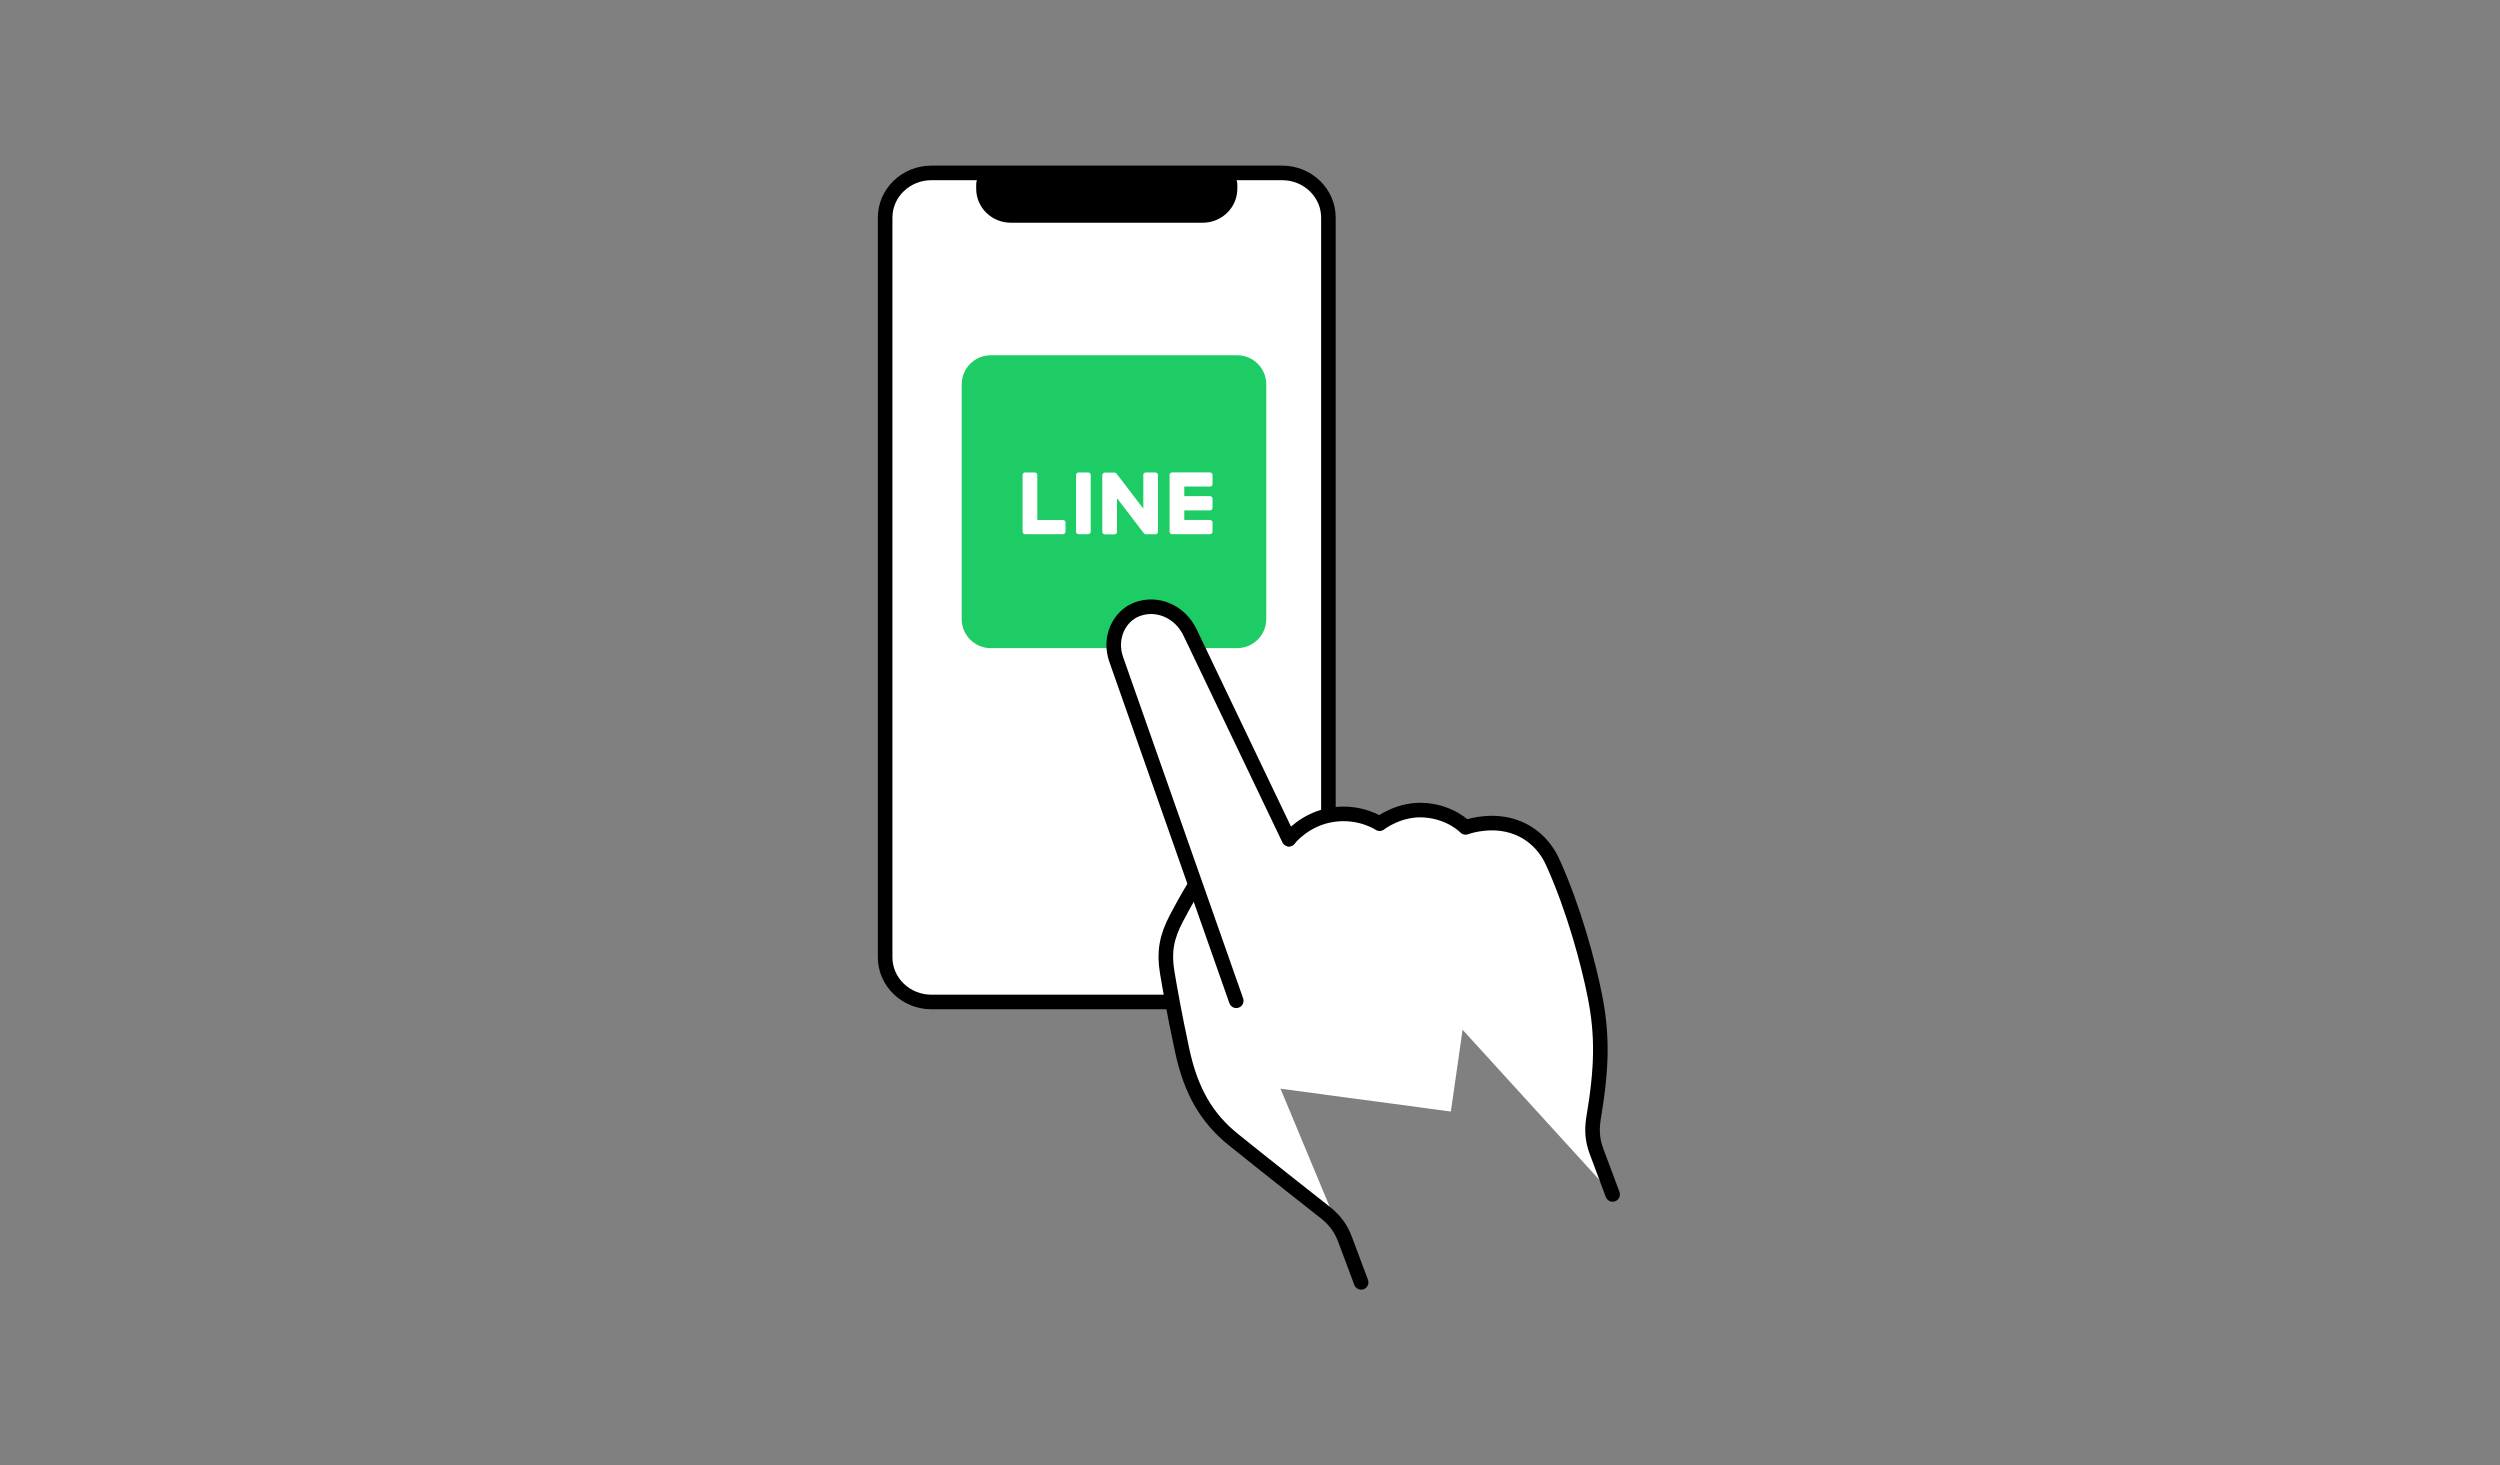 <svg width="343" height="201" viewBox="0 0 343 201" fill="none" xmlns="http://www.w3.org/2000/svg">
<rect x="0" y="0" width="343" height="201" fill="#808080" stroke="none"/>
<g clip-path="url(#clip0_604_67194)">
<path d="M175.908 23.723H127.791C124.284 23.723 121.441 26.469 121.441 29.857V131.338C121.441 134.726 124.284 137.472 127.791 137.472H175.908C179.415 137.472 182.258 134.726 182.258 131.338V29.857C182.258 26.469 179.415 23.723 175.908 23.723Z" fill="white" stroke="black" stroke-width="2" stroke-linecap="round" stroke-linejoin="round"/>
<path d="M135.941 88.926H169.734C171.944 88.926 173.734 87.135 173.734 84.926V52.741C173.734 50.532 171.944 48.741 169.734 48.741L135.941 48.741C133.732 48.741 131.941 50.532 131.941 52.741V84.926C131.941 87.135 133.732 88.926 135.941 88.926Z" fill="#1DCC64"/>
<path d="M166.004 66.767C166.197 66.767 166.358 66.616 166.358 66.424V65.157C166.358 64.97 166.197 64.814 166.004 64.814H160.819C160.626 64.814 160.465 64.965 160.465 65.157V72.941C160.465 73.133 160.62 73.289 160.819 73.289H166.004C166.197 73.289 166.358 73.139 166.358 72.947V71.68C166.358 71.493 166.197 71.337 166.004 71.337H162.483V70.023H166.004C166.197 70.023 166.358 69.872 166.358 69.68V68.413C166.358 68.226 166.197 68.07 166.004 68.07H162.483V66.757H166.004V66.767Z" fill="white"/>
<path d="M145.839 71.346H142.319V65.161C142.319 64.974 142.158 64.818 141.965 64.818H140.655C140.462 64.818 140.301 64.969 140.301 65.161V72.945C140.301 73.137 140.456 73.293 140.655 73.293H145.839C146.033 73.293 146.194 73.143 146.194 72.95V71.683C146.194 71.496 146.033 71.341 145.839 71.341V71.346Z" fill="white"/>
<path d="M149.291 64.818H147.987C147.791 64.818 147.633 64.972 147.633 65.161V72.945C147.633 73.135 147.791 73.288 147.987 73.288H149.291C149.487 73.288 149.645 73.135 149.645 72.945V65.161C149.645 64.972 149.487 64.818 149.291 64.818Z" fill="white"/>
<path d="M158.528 64.818H157.219C157.025 64.818 156.864 64.969 156.864 65.161V69.788L153.183 64.974C153.183 64.974 153.166 64.948 153.156 64.938C153.15 64.933 153.14 64.922 153.134 64.917C153.134 64.917 153.134 64.917 153.129 64.912C153.124 64.907 153.118 64.901 153.107 64.896C153.107 64.896 153.102 64.896 153.097 64.891C153.091 64.891 153.086 64.881 153.081 64.881C153.081 64.881 153.075 64.881 153.07 64.876C153.065 64.876 153.059 64.87 153.048 64.865C153.048 64.865 153.043 64.865 153.038 64.86C153.032 64.86 153.022 64.855 153.016 64.85C153.016 64.85 153.011 64.85 153.005 64.85C153 64.85 152.989 64.85 152.984 64.844H152.973C152.968 64.844 152.957 64.844 152.952 64.844C152.952 64.844 152.941 64.844 152.936 64.844C152.93 64.844 152.925 64.844 152.914 64.844C152.909 64.844 152.903 64.844 152.898 64.844C152.898 64.844 152.893 64.844 152.887 64.844H151.589C151.395 64.844 151.234 64.995 151.234 65.187V72.976C151.234 73.163 151.39 73.319 151.589 73.319H152.898C153.091 73.319 153.252 73.168 153.252 72.976V68.35L156.939 73.168C156.966 73.205 156.998 73.231 157.031 73.257C157.036 73.257 157.047 73.267 157.052 73.267C157.052 73.267 157.058 73.267 157.063 73.272C157.068 73.272 157.074 73.278 157.079 73.283C157.084 73.283 157.09 73.283 157.095 73.288C157.095 73.288 157.1 73.288 157.106 73.288C157.111 73.288 157.122 73.293 157.133 73.293C157.159 73.298 157.192 73.303 157.224 73.303H158.523C158.716 73.303 158.877 73.153 158.877 72.961V65.171C158.877 64.984 158.721 64.829 158.523 64.829L158.528 64.818Z" fill="white"/>
<path d="M135.934 25.902C135.934 27.37 137.165 28.559 138.684 28.559H165.01C166.529 28.559 167.76 27.37 167.76 25.902V25.332H135.934V25.902Z" fill="black" stroke="black" stroke-width="4" stroke-linejoin="round"/>
<path d="M204.01 118.01L170.211 113.479L165.257 147.972L199.056 152.503L204.01 118.01Z" fill="white"/>
<path d="M221.253 163.874C221.253 163.874 219.691 159.701 219.065 158.025C218.438 156.348 218.402 155.055 218.611 153.553C219.821 146.431 219.871 142.021 218.827 136.7C217.927 132.138 215.926 124.675 213.046 118.318C211.787 115.529 209.519 113.777 206.891 113.172C203.817 112.469 201.075 113.519 201.075 113.519C201.075 113.519 199.153 111.468 195.589 111.169C191.982 110.862 189.283 113.012 189.283 113.012C189.283 113.012 186.72 111.259 182.998 111.753C179.039 112.274 176.836 115.126 176.836 115.126" fill="white"/>
<path d="M221.253 163.874C221.253 163.874 219.691 159.701 219.065 158.025C218.438 156.348 218.402 155.055 218.611 153.553C219.821 146.431 219.871 142.021 218.827 136.7C217.927 132.138 215.926 124.675 213.046 118.318C211.787 115.529 209.519 113.777 206.891 113.172C203.817 112.469 201.075 113.519 201.075 113.519C201.075 113.519 199.153 111.468 195.589 111.169C191.982 110.862 189.283 113.012 189.283 113.012C189.283 113.012 186.72 111.259 182.998 111.753C179.039 112.274 176.836 115.126 176.836 115.126" stroke="black" stroke-width="2" stroke-linecap="round" stroke-linejoin="round"/>
<path d="M186.749 175.941C186.749 175.941 185.187 171.768 184.561 170.092C183.934 168.416 183.107 167.401 181.883 166.399C181.883 166.399 174.065 160.258 169.263 156.391C165.599 153.442 163.403 149.77 162.187 144.073C161.107 139.031 160.466 135.401 160.128 133.321C159.681 130.574 160.063 128.564 161.38 126.032C162.914 123.097 164.022 121.365 164.022 121.365" fill="white"/>
<path d="M186.749 175.941C186.749 175.941 185.187 171.768 184.561 170.092C183.934 168.416 183.107 167.401 181.883 166.399C181.883 166.399 174.065 160.258 169.263 156.391C165.599 153.442 163.403 149.77 162.187 144.073C161.107 139.031 160.466 135.401 160.128 133.321C159.681 130.574 160.063 128.564 161.38 126.032C162.914 123.097 164.022 121.365 164.022 121.365" stroke="black" stroke-width="2" stroke-linecap="round" stroke-linejoin="round"/>
<path d="M169.615 137.305L153.151 90.49C152.078 87.444 153.605 84.558 155.894 83.64C158.701 82.506 161.984 83.869 163.359 86.95L176.843 115.132" fill="white"/>
<path d="M169.615 137.305L153.151 90.49C152.078 87.444 153.605 84.558 155.894 83.64C158.701 82.506 161.984 83.869 163.359 86.95L176.843 115.132" stroke="black" stroke-width="2" stroke-linecap="round" stroke-linejoin="round"/>
</g>
<defs>
<clipPath id="clip0_604_67194">
<rect width="102.693" height="155" fill="white" transform="translate(120 22.332)"/>
</clipPath>
</defs>
</svg>
